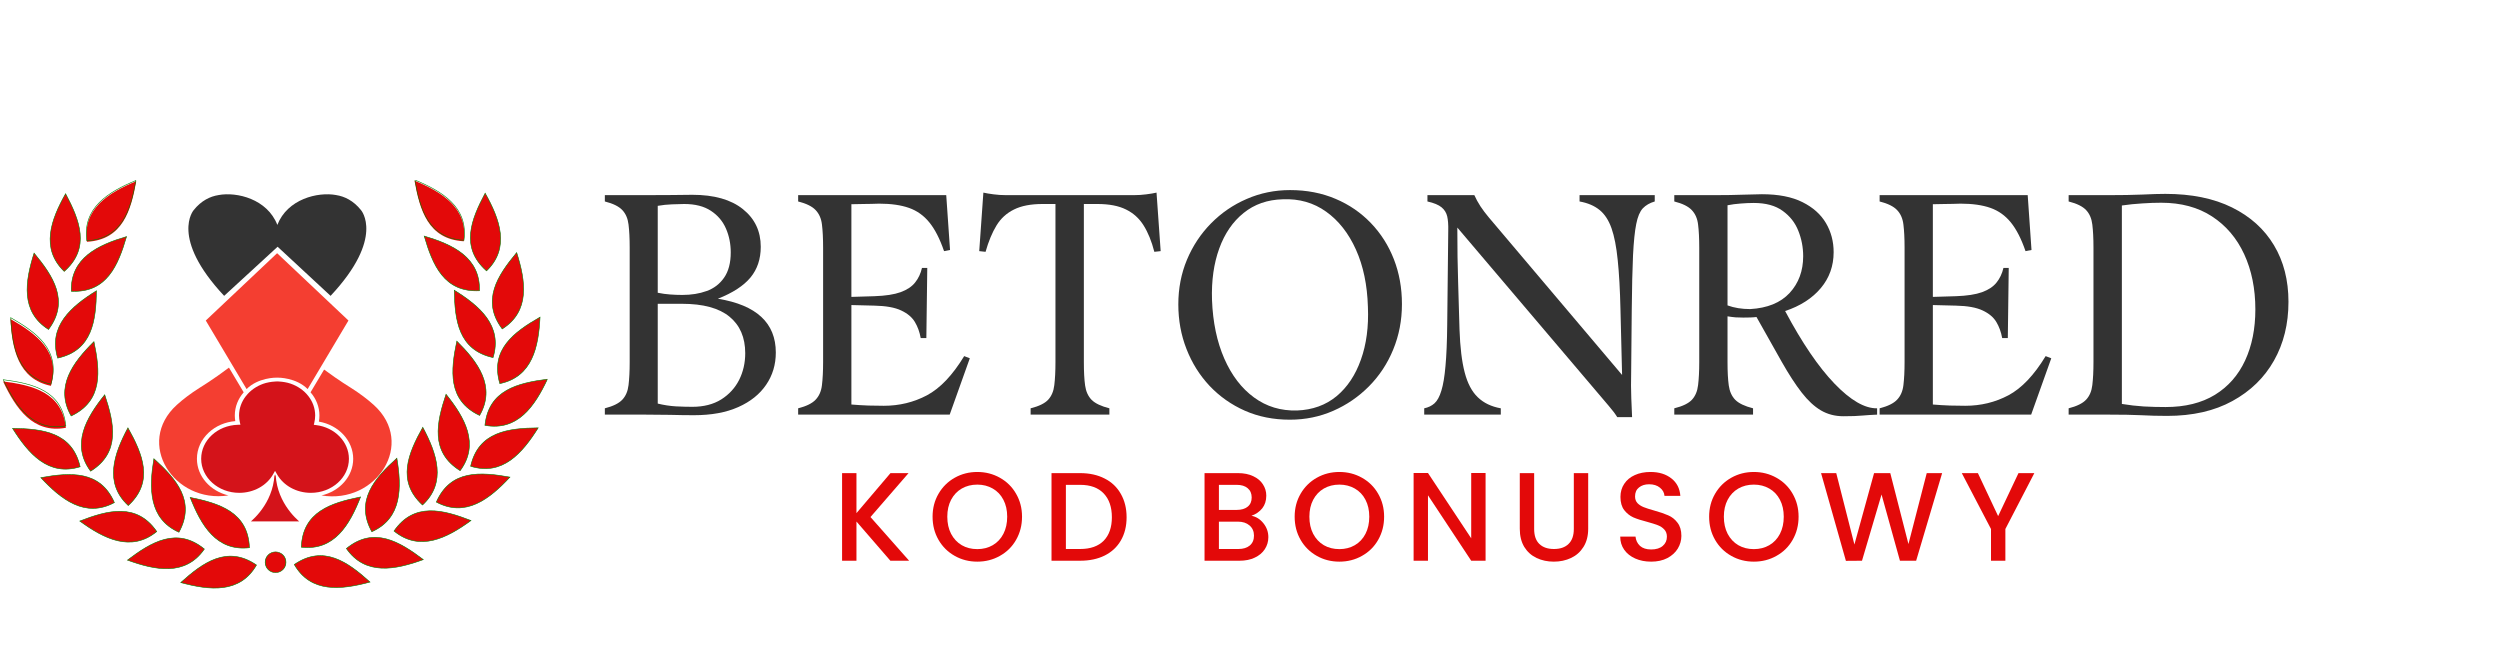<svg xmlns="http://www.w3.org/2000/svg" xmlns:xlink="http://www.w3.org/1999/xlink" width="453" viewBox="0 0 339.75 90.75" height="121" preserveAspectRatio="xMidYMid meet"><defs><g></g><clipPath id="9ae971db91"><path d="M 65 51 L 74.387 51 L 74.387 59 L 65 59 Z M 65 51 " clip-rule="nonzero"></path></clipPath><clipPath id="f36ae15ae8"><path d="M 56 24.488 L 64 24.488 L 64 33 L 56 33 Z M 56 24.488 " clip-rule="nonzero"></path></clipPath><clipPath id="40494e5ef3"><path d="M 55 24.488 L 64 24.488 L 64 34 L 55 34 Z M 55 24.488 " clip-rule="nonzero"></path></clipPath><clipPath id="c39d9b2e33"><path d="M 0.344 51 L 9 51 L 9 59 L 0.344 59 Z M 0.344 51 " clip-rule="nonzero"></path></clipPath><clipPath id="e838f40c16"><path d="M 0.344 51 L 10 51 L 10 59 L 0.344 59 Z M 0.344 51 " clip-rule="nonzero"></path></clipPath><clipPath id="624516d393"><path d="M 0.344 42 L 8 42 L 8 53 L 0.344 53 Z M 0.344 42 " clip-rule="nonzero"></path></clipPath><clipPath id="ebad3e4f55"><path d="M 11 24.488 L 19 24.488 L 19 33 L 11 33 Z M 11 24.488 " clip-rule="nonzero"></path></clipPath><clipPath id="e2a436e81f"><path d="M 11 24.488 L 19 24.488 L 19 34 L 11 34 Z M 11 24.488 " clip-rule="nonzero"></path></clipPath><clipPath id="eaf873033d"><path d="M 33 64 L 41 64 L 41 70.855 L 33 70.855 Z M 33 64 " clip-rule="nonzero"></path></clipPath></defs><path stroke-linecap="butt" transform="matrix(-0.079, 0, 0, 0.079, 67.415, 5.898)" fill-opacity="1" fill="#e30909" fill-rule="evenodd" stroke-linejoin="miter" d="M 347.092 896.459 C 296.813 861.825 255.094 892.228 216.869 926.617 C 266.213 939.998 318.459 946.098 347.092 896.459 Z M 347.092 896.459 " stroke="#007d00" stroke-width="1" stroke-opacity="1" stroke-miterlimit="4"></path><path stroke-linecap="butt" transform="matrix(-0.079, 0, 0, 0.079, 67.415, 5.898)" fill-opacity="1" fill="#e30909" fill-rule="evenodd" stroke-linejoin="miter" d="M 334.989 866.646 C 332.776 805.692 283.481 790.342 233.104 780.208 C 251.798 827.781 278.118 873.288 334.989 866.646 Z M 334.989 866.646 " stroke="#007d00" stroke-width="1" stroke-opacity="1" stroke-miterlimit="4"></path><path stroke-linecap="butt" transform="matrix(-0.079, 0, 0, 0.079, 67.415, 5.898)" fill-opacity="1" fill="#e30909" fill-rule="evenodd" stroke-linejoin="miter" d="M 257.456 868.958 C 210.326 830.241 166.147 857.004 125.167 887.997 C 173.182 905.511 224.74 915.99 257.456 868.958 Z M 257.456 868.958 " stroke="#007d00" stroke-width="1" stroke-opacity="1" stroke-miterlimit="4"></path><path stroke-linecap="butt" transform="matrix(-0.079, 0, 0, 0.079, 67.415, 5.898)" fill-opacity="1" fill="#e30909" fill-rule="evenodd" stroke-linejoin="miter" d="M 213.72 840.031 C 243.14 786.554 208.702 748.083 170.673 713.547 C 162.261 763.973 161.474 816.564 213.72 840.031 Z M 213.72 840.031 " stroke="#007d00" stroke-width="1" stroke-opacity="1" stroke-miterlimit="4"></path><path stroke-linecap="butt" transform="matrix(-0.079, 0, 0, 0.079, 67.415, 5.898)" fill-opacity="1" fill="#e30909" fill-rule="evenodd" stroke-linejoin="miter" d="M 175.544 838.85 C 140.86 788.67 91.074 802.248 43.156 820.795 C 84.481 850.854 131.169 875.108 175.544 838.85 Z M 175.544 838.85 " stroke="#007d00" stroke-width="1" stroke-opacity="1" stroke-miterlimit="4"></path><path stroke-linecap="butt" transform="matrix(-0.079, 0, 0, 0.079, 67.415, 5.898)" fill-opacity="1" fill="#e30909" fill-rule="evenodd" stroke-linejoin="miter" d="M 126.544 794.081 C 171.46 752.756 151.093 705.331 126.052 660.415 C 102.044 705.577 84.53 755.167 126.544 794.081 Z M 126.544 794.081 " stroke="#007d00" stroke-width="1" stroke-opacity="1" stroke-miterlimit="4"></path><path stroke-linecap="butt" transform="matrix(-0.079, 0, 0, 0.079, 67.415, 5.898)" fill-opacity="1" fill="#e30909" fill-rule="evenodd" stroke-linejoin="miter" d="M 102.733 789.014 C 78.184 733.127 26.725 737.014 -23.849 746.115 C 11.031 783.504 52.258 816.171 102.733 789.014 Z M 102.733 789.014 " stroke="#007d00" stroke-width="1" stroke-opacity="1" stroke-miterlimit="4"></path><path stroke-linecap="butt" transform="matrix(-0.079, 0, 0, 0.079, 67.415, 5.898)" fill-opacity="1" fill="#e30909" fill-rule="evenodd" stroke-linejoin="miter" d="M 61.802 734.997 C 113.605 702.724 102.339 652.297 86.055 603.593 C 54.127 643.442 27.709 688.949 61.802 734.997 Z M 61.802 734.997 " stroke="#007d00" stroke-width="1" stroke-opacity="1" stroke-miterlimit="4"></path><path stroke-linecap="butt" transform="matrix(-0.079, 0, 0, 0.079, 67.415, 5.898)" fill-opacity="1" fill="#e30909" fill-rule="evenodd" stroke-linejoin="miter" d="M 43.747 727.42 C 30.218 667.942 -21.045 661.989 -72.455 661.349 C -45.25 704.642 -10.96 744.541 43.747 727.42 Z M 43.747 727.42 " stroke="#007d00" stroke-width="1" stroke-opacity="1" stroke-miterlimit="4"></path><path stroke-linecap="butt" transform="matrix(-0.079, 0, 0, 0.079, 67.415, 5.898)" fill-opacity="1" fill="#e30909" fill-rule="evenodd" stroke-linejoin="miter" d="M 28.348 639.998 C 83.497 613.826 78.086 562.465 67.508 512.186 C 31.201 548.198 -0.235 590.359 28.348 639.998 Z M 28.348 639.998 " stroke="#007d00" stroke-width="1" stroke-opacity="1" stroke-miterlimit="4"></path><g clip-path="url(#9ae971db91)"><path stroke-linecap="butt" transform="matrix(-0.079, 0, 0, 0.079, 67.415, 5.898)" fill-opacity="1" fill="#e30909" fill-rule="evenodd" stroke-linejoin="miter" d="M 19.148 657.02 C 12.802 596.312 -37.378 584.308 -88.346 577.617 C -66.503 623.813 -37.182 667.45 19.148 657.02 Z M 19.148 657.02 " stroke="#007d00" stroke-width="1" stroke-opacity="1" stroke-miterlimit="4"></path></g><path stroke-linecap="butt" transform="matrix(-0.079, 0, 0, 0.079, 67.415, 5.898)" fill-opacity="1" fill="#e30909" fill-rule="evenodd" stroke-linejoin="miter" d="M 5.177 540.474 C 64.753 527.338 71.001 476.076 71.887 424.665 C 28.446 451.625 -11.599 485.718 5.177 540.474 Z M 5.177 540.474 " stroke="#007d00" stroke-width="1" stroke-opacity="1" stroke-miterlimit="4"></path><path stroke-linecap="butt" transform="matrix(-0.079, 0, 0, 0.079, 67.415, 5.898)" fill-opacity="1" fill="#e30909" fill-rule="evenodd" stroke-linejoin="miter" d="M -6.483 585.243 C 10.736 526.699 -31.13 496.492 -75.653 470.91 C -73.046 521.976 -62.567 573.485 -6.483 585.243 Z M -6.483 585.243 " stroke="#007d00" stroke-width="1" stroke-opacity="1" stroke-miterlimit="4"></path><path stroke-linecap="butt" transform="matrix(-0.079, 0, 0, 0.079, 67.415, 5.898)" fill-opacity="1" fill="#e30909" fill-rule="evenodd" stroke-linejoin="miter" d="M 28.594 425.502 C 89.548 428.552 109.129 380.782 123.592 331.438 C 74.544 345.951 26.921 368.237 28.594 425.502 Z M 28.594 425.502 " stroke="#007d00" stroke-width="1" stroke-opacity="1" stroke-miterlimit="4"></path><path stroke-linecap="butt" transform="matrix(-0.079, 0, 0, 0.079, 67.415, 5.898)" fill-opacity="1" fill="#e30909" fill-rule="evenodd" stroke-linejoin="miter" d="M -10.616 491.179 C 25.987 442.376 -2.646 399.428 -35.46 359.874 C -50.858 408.627 -59.025 460.579 -10.616 491.179 Z M -10.616 491.179 " stroke="#007d00" stroke-width="1" stroke-opacity="1" stroke-miterlimit="4"></path><g clip-path="url(#f36ae15ae8)"><path fill="#e30909" d="M 63.027 32.789 C 58.188 32.512 57.055 28.57 56.332 24.555 C 60.078 26.117 63.648 28.281 63.027 32.789 Z M 63.027 32.789 " fill-opacity="1" fill-rule="evenodd"></path></g><g clip-path="url(#40494e5ef3)"><path stroke-linecap="butt" transform="matrix(-0.079, 0, 0, 0.079, 67.415, 5.898)" fill="none" stroke-linejoin="miter" d="M 55.259 338.67 C 116.213 335.177 130.48 285.538 139.581 234.964 C 92.402 254.643 47.436 281.897 55.259 338.67 Z M 55.259 338.67 " stroke="#007d00" stroke-width="1" stroke-opacity="1" stroke-miterlimit="4"></path></g><path stroke-linecap="butt" transform="matrix(-0.079, 0, 0, 0.079, 67.415, 5.898)" fill-opacity="1" fill="#e30909" fill-rule="evenodd" stroke-linejoin="miter" d="M 16.393 391.31 C 62.146 350.969 42.812 303.101 18.755 257.693 C -6.237 302.314 -24.784 351.51 16.393 391.31 Z M 16.393 391.31 " stroke="#007d00" stroke-width="1" stroke-opacity="1" stroke-miterlimit="4"></path><path stroke-linecap="butt" transform="matrix(0.079, 0, 0, 0.079, 7.432, 5.968)" fill-opacity="1" fill="#e30909" fill-rule="evenodd" stroke-linejoin="miter" d="M 347.099 896.463 C 296.82 861.828 255.101 892.232 216.876 926.62 C 266.22 940.002 318.466 946.102 347.099 896.463 Z M 347.099 896.463 " stroke="#007d00" stroke-width="1" stroke-opacity="1" stroke-miterlimit="4"></path><path stroke-linecap="butt" transform="matrix(0.079, 0, 0, 0.079, 7.432, 5.968)" fill-opacity="1" fill="#e30909" fill-rule="evenodd" stroke-linejoin="miter" d="M 334.996 866.65 C 332.783 805.695 283.488 790.346 233.111 780.162 C 251.805 827.785 278.125 873.291 334.996 866.65 Z M 334.996 866.65 " stroke="#007d00" stroke-width="1" stroke-opacity="1" stroke-miterlimit="4"></path><path stroke-linecap="butt" transform="matrix(0.079, 0, 0, 0.079, 7.432, 5.968)" fill-opacity="1" fill="#e30909" fill-rule="evenodd" stroke-linejoin="miter" d="M 257.463 868.962 C 210.283 830.244 166.154 857.007 125.174 888.001 C 173.189 905.515 224.747 915.994 257.463 868.962 Z M 257.463 868.962 " stroke="#007d00" stroke-width="1" stroke-opacity="1" stroke-miterlimit="4"></path><path stroke-linecap="butt" transform="matrix(0.079, 0, 0, 0.079, 7.432, 5.968)" fill-opacity="1" fill="#e30909" fill-rule="evenodd" stroke-linejoin="miter" d="M 213.727 840.034 C 243.097 786.558 208.709 748.086 170.631 713.55 C 162.268 763.977 161.481 816.568 213.727 840.034 Z M 213.727 840.034 " stroke="#007d00" stroke-width="1" stroke-opacity="1" stroke-miterlimit="4"></path><path stroke-linecap="butt" transform="matrix(0.079, 0, 0, 0.079, 7.432, 5.968)" fill-opacity="1" fill="#e30909" fill-rule="evenodd" stroke-linejoin="miter" d="M 175.551 838.854 C 140.867 788.673 91.08 802.252 43.163 820.799 C 84.488 850.858 131.176 875.062 175.551 838.854 Z M 175.551 838.854 " stroke="#007d00" stroke-width="1" stroke-opacity="1" stroke-miterlimit="4"></path><path stroke-linecap="butt" transform="matrix(0.079, 0, 0, 0.079, 7.432, 5.968)" fill-opacity="1" fill="#e30909" fill-rule="evenodd" stroke-linejoin="miter" d="M 126.551 794.085 C 171.467 752.76 151.051 705.335 126.01 660.418 C 102.002 705.581 84.537 755.171 126.551 794.085 Z M 126.551 794.085 " stroke="#007d00" stroke-width="1" stroke-opacity="1" stroke-miterlimit="4"></path><path stroke-linecap="butt" transform="matrix(0.079, 0, 0, 0.079, 7.432, 5.968)" fill-opacity="1" fill="#e30909" fill-rule="evenodd" stroke-linejoin="miter" d="M 102.691 789.018 C 78.191 733.131 26.731 737.017 -23.842 746.118 C 11.038 783.459 52.264 816.174 102.691 789.018 Z M 102.691 789.018 " stroke="#007d00" stroke-width="1" stroke-opacity="1" stroke-miterlimit="4"></path><path stroke-linecap="butt" transform="matrix(0.079, 0, 0, 0.079, 7.432, 5.968)" fill-opacity="1" fill="#e30909" fill-rule="evenodd" stroke-linejoin="miter" d="M 61.809 735 C 113.612 702.727 102.346 652.301 86.062 603.547 C 54.134 643.446 27.715 688.952 61.809 735 Z M 61.809 735 " stroke="#007d00" stroke-width="1" stroke-opacity="1" stroke-miterlimit="4"></path><path stroke-linecap="butt" transform="matrix(0.079, 0, 0, 0.079, 7.432, 5.968)" fill-opacity="1" fill="#e30909" fill-rule="evenodd" stroke-linejoin="miter" d="M 43.753 727.424 C 30.224 667.945 -21.038 661.993 -72.449 661.353 C -45.243 704.646 -10.953 744.544 43.753 727.424 Z M 43.753 727.424 " stroke="#007d00" stroke-width="1" stroke-opacity="1" stroke-miterlimit="4"></path><path stroke-linecap="butt" transform="matrix(0.079, 0, 0, 0.079, 7.432, 5.968)" fill-opacity="1" fill="#e30909" fill-rule="evenodd" stroke-linejoin="miter" d="M 28.355 640.002 C 83.504 613.829 78.093 562.468 67.515 512.189 C 31.208 548.152 -0.228 590.313 28.355 640.002 Z M 28.355 640.002 " stroke="#007d00" stroke-width="1" stroke-opacity="1" stroke-miterlimit="4"></path><g clip-path="url(#c39d9b2e33)"><path fill="#e30909" d="M 8.953 58.137 C 8.449 53.316 4.465 52.363 0.418 51.832 C 2.152 55.5 4.48 58.965 8.953 58.137 Z M 8.953 58.137 " fill-opacity="1" fill-rule="evenodd"></path></g><g clip-path="url(#e838f40c16)"><path stroke-linecap="butt" transform="matrix(0.079, 0, 0, 0.079, 7.432, 5.968)" fill="none" stroke-linejoin="miter" d="M 19.155 657.024 C 12.809 596.315 -37.371 584.311 -88.339 577.621 C -66.496 623.816 -37.175 667.453 19.155 657.024 Z M 19.155 657.024 " stroke="#007d00" stroke-width="1" stroke-opacity="1" stroke-miterlimit="4"></path></g><path stroke-linecap="butt" transform="matrix(0.079, 0, 0, 0.079, 7.432, 5.968)" fill-opacity="1" fill="#e30909" fill-rule="evenodd" stroke-linejoin="miter" d="M 5.183 540.477 C 64.76 527.342 70.959 476.079 71.894 424.669 C 28.453 451.629 -11.593 485.722 5.183 540.477 Z M 5.183 540.477 " stroke="#007d00" stroke-width="1" stroke-opacity="1" stroke-miterlimit="4"></path><path fill="#e30909" d="M 6.918 52.438 C 8.285 47.789 4.961 45.391 1.426 43.359 C 1.633 47.41 2.465 51.504 6.918 52.438 Z M 6.918 52.438 " fill-opacity="1" fill-rule="evenodd"></path><g clip-path="url(#624516d393)"><path stroke-linecap="butt" transform="matrix(0.079, 0, 0, 0.079, 7.432, 5.968)" fill="none" stroke-linejoin="miter" d="M -6.476 585.246 C 10.743 526.702 -31.124 496.496 -75.646 470.914 C -73.039 521.93 -62.56 573.488 -6.476 585.246 Z M -6.476 585.246 " stroke="#007d00" stroke-width="1" stroke-opacity="1" stroke-miterlimit="4"></path></g><path stroke-linecap="butt" transform="matrix(0.079, 0, 0, 0.079, 7.432, 5.968)" fill-opacity="1" fill="#e30909" fill-rule="evenodd" stroke-linejoin="miter" d="M 28.601 425.505 C 89.555 428.555 109.136 380.786 123.599 331.442 C 74.55 345.955 26.928 368.241 28.601 425.505 Z M 28.601 425.505 " stroke="#007d00" stroke-width="1" stroke-opacity="1" stroke-miterlimit="4"></path><path stroke-linecap="butt" transform="matrix(0.079, 0, 0, 0.079, 7.432, 5.968)" fill-opacity="1" fill="#e30909" fill-rule="evenodd" stroke-linejoin="miter" d="M -10.609 491.183 C 25.994 442.38 -2.688 399.431 -35.453 359.877 C -50.851 408.631 -59.067 460.582 -10.609 491.183 Z M -10.609 491.183 " stroke="#007d00" stroke-width="1" stroke-opacity="1" stroke-miterlimit="4"></path><g clip-path="url(#ebad3e4f55)"><path fill="#e30909" d="M 11.82 32.859 C 16.66 32.578 17.793 28.641 18.516 24.625 C 14.77 26.188 11.199 28.352 11.82 32.859 Z M 11.82 32.859 " fill-opacity="1" fill-rule="evenodd"></path></g><g clip-path="url(#e2a436e81f)"><path stroke-linecap="butt" transform="matrix(0.079, 0, 0, 0.079, 7.432, 5.968)" fill="none" stroke-linejoin="miter" d="M 55.265 338.674 C 116.22 335.131 130.487 285.541 139.588 234.968 C 92.409 254.646 47.443 281.901 55.265 338.674 Z M 55.265 338.674 " stroke="#007d00" stroke-width="1" stroke-opacity="1" stroke-miterlimit="4"></path></g><path stroke-linecap="butt" transform="matrix(0.079, 0, 0, 0.079, 7.432, 5.968)" fill-opacity="1" fill="#e30909" fill-rule="evenodd" stroke-linejoin="miter" d="M 16.4 391.314 C 62.153 350.973 42.819 303.105 18.762 257.696 C -6.23 302.317 -24.826 351.514 16.4 391.314 Z M 16.4 391.314 " stroke="#007d00" stroke-width="1" stroke-opacity="1" stroke-miterlimit="4"></path><path stroke-linecap="round" transform="matrix(0.107, 0, 0, 0.082, -0.274, 2.128)" fill-opacity="1" fill="#e30909" fill-rule="nonzero" stroke-linejoin="miter" d="M 365.668 905.902 C 365.668 908.148 365.339 910.347 364.682 912.45 C 364.024 914.552 363.074 916.416 361.831 918.041 C 360.589 919.666 359.2 920.861 357.555 921.769 C 355.947 922.629 354.303 923.059 352.549 923.059 C 350.795 923.059 349.114 922.629 347.506 921.769 C 345.898 920.861 344.509 919.666 343.266 918.041 C 342.024 916.416 341.074 914.552 340.416 912.45 C 339.758 910.347 339.429 908.148 339.429 905.902 C 339.429 903.608 339.758 901.41 340.416 899.307 C 341.074 897.204 342.024 895.34 343.266 893.763 C 344.509 892.138 345.898 890.896 347.506 890.035 C 349.114 889.175 350.795 888.697 352.549 888.697 C 354.303 888.697 355.947 889.175 357.555 890.035 C 359.2 890.896 360.589 892.138 361.831 893.763 C 363.074 895.34 364.024 897.204 364.682 899.307 C 365.339 901.41 365.668 903.608 365.668 905.902 Z M 365.668 905.902 " stroke="#007d00" stroke-width="0.849" stroke-opacity="1" stroke-miterlimit="4"></path><path fill="#f43e31" d="M 50.816 55.051 C 49.969 54.281 48.945 53.504 47.711 52.719 C 47.711 52.719 46.066 51.723 44.047 50.223 L 42.203 53.316 C 42.961 54.188 43.41 55.281 43.41 56.465 C 43.41 56.742 43.387 57.023 43.336 57.297 C 46.016 57.758 48 59.883 48 62.352 C 48 64.742 46.168 66.758 43.691 67.332 C 51.164 68.566 56.547 60.254 50.816 55.051 " fill-opacity="1" fill-rule="nonzero"></path><path fill="#f43e31" d="M 26.762 62.352 C 26.762 61.008 27.336 59.738 28.379 58.773 C 29.34 57.883 30.609 57.344 31.973 57.23 C 31.934 56.977 31.91 56.719 31.91 56.465 C 31.91 55.281 32.359 54.188 33.117 53.316 L 31.117 49.961 C 28.957 51.59 27.133 52.699 27.133 52.699 C 25.898 53.48 24.875 54.258 24.027 55.027 C 18.324 60.211 23.629 68.469 31.047 67.328 C 28.586 66.746 26.762 64.738 26.762 62.352 " fill-opacity="1" fill-rule="nonzero"></path><path fill="#d4131a" d="M 42.25 66.977 C 45.102 66.977 47.418 64.902 47.418 62.352 C 47.418 60.051 45.5 58.078 42.957 57.77 L 42.645 57.73 L 42.711 57.457 C 42.789 57.133 42.832 56.797 42.832 56.465 C 42.832 55.484 42.488 54.574 41.902 53.824 L 41.898 53.828 L 41.656 53.531 C 41 52.82 40.117 52.285 39.102 52.02 C 38.547 51.887 38.074 51.852 37.836 51.84 C 37.777 51.84 37.723 51.836 37.664 51.836 L 37.656 51.836 C 37.617 51.836 37.574 51.84 37.535 51.84 C 37.301 51.848 36.758 51.883 36.121 52.047 C 35.148 52.32 34.301 52.844 33.668 53.531 L 33.422 53.828 L 33.418 53.824 C 32.832 54.574 32.488 55.484 32.488 56.465 C 32.488 56.785 32.527 57.105 32.602 57.418 L 32.672 57.719 L 32.328 57.727 C 29.531 57.816 27.34 59.848 27.34 62.352 C 27.34 64.902 29.66 66.977 32.512 66.977 C 34.469 66.977 36.234 66.008 37.121 64.445 L 37.379 63.992 L 37.641 64.445 C 38.527 66.008 40.293 66.977 42.25 66.977 " fill-opacity="1" fill-rule="nonzero"></path><g clip-path="url(#eaf873033d)"><path fill="#d4131a" d="M 37.477 64.723 L 37.379 64.465 L 37.285 64.723 C 37.273 64.922 37.25 65.113 37.223 65.301 C 36.684 69.023 33.777 71.121 33.777 71.121 L 40.98 71.121 C 40.98 71.121 38.078 69.023 37.539 65.301 C 37.512 65.113 37.488 64.922 37.477 64.723 " fill-opacity="1" fill-rule="nonzero"></path></g><path fill="#f43e31" d="M 33.512 52.875 C 35.078 51.305 37.473 51.316 37.66 51.32 C 37.848 51.316 40.242 51.305 41.809 52.875 L 47.355 43.559 L 37.66 34.41 L 27.965 43.559 L 33.512 52.875 " fill-opacity="1" fill-rule="nonzero"></path><path fill="#333333" d="M 49.059 28.551 C 48.016 27.25 46.812 26.691 45.695 26.512 C 45.691 26.508 45.684 26.508 45.68 26.508 C 43.191 26.047 39.059 27.047 37.691 30.566 C 36.324 27.047 32.191 26.047 29.707 26.508 C 29.699 26.508 29.695 26.508 29.691 26.512 C 28.57 26.691 27.367 27.25 26.324 28.551 C 26.324 28.551 23.043 32.285 30.461 40.207 L 37.727 33.531 L 44.926 40.207 C 52.344 32.285 49.059 28.551 49.059 28.551 " fill-opacity="1" fill-rule="nonzero"></path><g fill="#e30909" fill-opacity="1"><g transform="translate(113.158, 76.203)"><g><path d="M 7.844 0 L 3.234 -5.328 L 3.234 0 L 1.281 0 L 1.281 -11.906 L 3.234 -11.906 L 3.234 -6.469 L 7.859 -11.906 L 10.312 -11.906 L 5.141 -5.938 L 10.391 0 Z M 7.844 0 "></path></g></g></g><g fill="#e30909" fill-opacity="1"><g transform="translate(126.097, 76.203)"><g><path d="M 6.719 0.125 C 5.602 0.125 4.582 -0.133 3.656 -0.656 C 2.727 -1.176 1.992 -1.898 1.453 -2.828 C 0.91 -3.766 0.641 -4.816 0.641 -5.984 C 0.641 -7.141 0.91 -8.18 1.453 -9.109 C 1.992 -10.035 2.727 -10.758 3.656 -11.281 C 4.582 -11.801 5.602 -12.062 6.719 -12.062 C 7.832 -12.062 8.852 -11.801 9.781 -11.281 C 10.719 -10.758 11.453 -10.035 11.984 -9.109 C 12.523 -8.18 12.797 -7.141 12.797 -5.984 C 12.797 -4.816 12.523 -3.766 11.984 -2.828 C 11.453 -1.898 10.719 -1.176 9.781 -0.656 C 8.852 -0.133 7.832 0.125 6.719 0.125 Z M 6.719 -1.578 C 7.5 -1.578 8.195 -1.754 8.812 -2.109 C 9.438 -2.473 9.922 -2.988 10.266 -3.656 C 10.609 -4.32 10.781 -5.098 10.781 -5.984 C 10.781 -6.859 10.609 -7.625 10.266 -8.281 C 9.922 -8.945 9.438 -9.457 8.812 -9.812 C 8.195 -10.164 7.5 -10.344 6.719 -10.344 C 5.926 -10.344 5.223 -10.164 4.609 -9.812 C 3.992 -9.457 3.508 -8.945 3.156 -8.281 C 2.812 -7.625 2.641 -6.859 2.641 -5.984 C 2.641 -5.098 2.812 -4.32 3.156 -3.656 C 3.508 -2.988 3.992 -2.473 4.609 -2.109 C 5.223 -1.754 5.926 -1.578 6.719 -1.578 Z M 6.719 -1.578 "></path></g></g></g><g fill="#e30909" fill-opacity="1"><g transform="translate(141.62, 76.203)"><g><path d="M 5.172 -11.906 C 6.441 -11.906 7.551 -11.66 8.5 -11.172 C 9.457 -10.691 10.191 -9.992 10.703 -9.078 C 11.223 -8.172 11.484 -7.113 11.484 -5.906 C 11.484 -4.695 11.223 -3.645 10.703 -2.75 C 10.191 -1.863 9.457 -1.18 8.5 -0.703 C 7.551 -0.234 6.441 0 5.172 0 L 1.281 0 L 1.281 -11.906 Z M 5.172 -1.594 C 6.566 -1.594 7.633 -1.969 8.375 -2.719 C 9.113 -3.477 9.484 -4.539 9.484 -5.906 C 9.484 -7.289 9.113 -8.367 8.375 -9.141 C 7.633 -9.922 6.566 -10.312 5.172 -10.312 L 3.234 -10.312 L 3.234 -1.594 Z M 5.172 -1.594 "></path></g></g></g><g fill="#e30909" fill-opacity="1"><g transform="translate(155.86, 76.203)"><g></g></g></g><g fill="#e30909" fill-opacity="1"><g transform="translate(162.416, 76.203)"><g><path d="M 7.656 -6.109 C 8.289 -5.992 8.832 -5.656 9.281 -5.094 C 9.727 -4.539 9.953 -3.91 9.953 -3.203 C 9.953 -2.598 9.789 -2.051 9.469 -1.562 C 9.156 -1.082 8.703 -0.703 8.109 -0.422 C 7.523 -0.141 6.836 0 6.047 0 L 1.281 0 L 1.281 -11.906 L 5.828 -11.906 C 6.629 -11.906 7.32 -11.766 7.906 -11.484 C 8.488 -11.211 8.926 -10.844 9.219 -10.375 C 9.52 -9.914 9.672 -9.406 9.672 -8.844 C 9.672 -8.156 9.488 -7.582 9.125 -7.125 C 8.758 -6.664 8.27 -6.328 7.656 -6.109 Z M 3.234 -6.906 L 5.656 -6.906 C 6.289 -6.906 6.785 -7.051 7.141 -7.344 C 7.504 -7.633 7.688 -8.051 7.688 -8.594 C 7.688 -9.133 7.504 -9.555 7.141 -9.859 C 6.785 -10.16 6.289 -10.312 5.656 -10.312 L 3.234 -10.312 Z M 5.875 -1.594 C 6.531 -1.594 7.047 -1.75 7.422 -2.062 C 7.805 -2.383 8 -2.832 8 -3.406 C 8 -3.988 7.797 -4.453 7.391 -4.797 C 6.992 -5.141 6.469 -5.312 5.812 -5.312 L 3.234 -5.312 L 3.234 -1.594 Z M 5.875 -1.594 "></path></g></g></g><g fill="#e30909" fill-opacity="1"><g transform="translate(175.304, 76.203)"><g><path d="M 6.719 0.125 C 5.602 0.125 4.582 -0.133 3.656 -0.656 C 2.727 -1.176 1.992 -1.898 1.453 -2.828 C 0.91 -3.766 0.641 -4.816 0.641 -5.984 C 0.641 -7.141 0.91 -8.18 1.453 -9.109 C 1.992 -10.035 2.727 -10.758 3.656 -11.281 C 4.582 -11.801 5.602 -12.062 6.719 -12.062 C 7.832 -12.062 8.852 -11.801 9.781 -11.281 C 10.719 -10.758 11.453 -10.035 11.984 -9.109 C 12.523 -8.18 12.797 -7.141 12.797 -5.984 C 12.797 -4.816 12.523 -3.766 11.984 -2.828 C 11.453 -1.898 10.719 -1.176 9.781 -0.656 C 8.852 -0.133 7.832 0.125 6.719 0.125 Z M 6.719 -1.578 C 7.5 -1.578 8.195 -1.754 8.812 -2.109 C 9.438 -2.473 9.922 -2.988 10.266 -3.656 C 10.609 -4.32 10.781 -5.098 10.781 -5.984 C 10.781 -6.859 10.609 -7.625 10.266 -8.281 C 9.922 -8.945 9.438 -9.457 8.812 -9.812 C 8.195 -10.164 7.5 -10.344 6.719 -10.344 C 5.926 -10.344 5.223 -10.164 4.609 -9.812 C 3.992 -9.457 3.508 -8.945 3.156 -8.281 C 2.812 -7.625 2.641 -6.859 2.641 -5.984 C 2.641 -5.098 2.812 -4.32 3.156 -3.656 C 3.508 -2.988 3.992 -2.473 4.609 -2.109 C 5.223 -1.754 5.926 -1.578 6.719 -1.578 Z M 6.719 -1.578 "></path></g></g></g><g fill="#e30909" fill-opacity="1"><g transform="translate(190.828, 76.203)"><g><path d="M 11.062 0 L 9.109 0 L 3.234 -8.891 L 3.234 0 L 1.281 0 L 1.281 -11.922 L 3.234 -11.922 L 9.109 -3.047 L 9.109 -11.922 L 11.062 -11.922 Z M 11.062 0 "></path></g></g></g><g fill="#e30909" fill-opacity="1"><g transform="translate(205.273, 76.203)"><g><path d="M 3.219 -11.906 L 3.219 -4.312 C 3.219 -3.414 3.453 -2.738 3.922 -2.281 C 4.398 -1.82 5.062 -1.594 5.906 -1.594 C 6.758 -1.594 7.422 -1.82 7.891 -2.281 C 8.367 -2.738 8.609 -3.414 8.609 -4.312 L 8.609 -11.906 L 10.562 -11.906 L 10.562 -4.344 C 10.562 -3.375 10.348 -2.551 9.922 -1.875 C 9.504 -1.207 8.941 -0.707 8.234 -0.375 C 7.523 -0.039 6.742 0.125 5.891 0.125 C 5.035 0.125 4.254 -0.039 3.547 -0.375 C 2.848 -0.707 2.289 -1.207 1.875 -1.875 C 1.469 -2.551 1.266 -3.375 1.266 -4.344 L 1.266 -11.906 Z M 3.219 -11.906 "></path></g></g></g><g fill="#e30909" fill-opacity="1"><g transform="translate(219.188, 76.203)"><g><path d="M 5.203 0.125 C 4.398 0.125 3.68 -0.016 3.047 -0.297 C 2.41 -0.578 1.91 -0.973 1.547 -1.484 C 1.18 -2.004 1 -2.602 1 -3.281 L 3.078 -3.281 C 3.129 -2.77 3.332 -2.348 3.688 -2.016 C 4.051 -1.691 4.555 -1.531 5.203 -1.531 C 5.879 -1.531 6.406 -1.691 6.781 -2.016 C 7.156 -2.336 7.344 -2.754 7.344 -3.266 C 7.344 -3.672 7.223 -4 6.984 -4.25 C 6.754 -4.5 6.461 -4.691 6.109 -4.828 C 5.766 -4.961 5.285 -5.113 4.672 -5.281 C 3.898 -5.477 3.27 -5.68 2.781 -5.891 C 2.301 -6.109 1.891 -6.438 1.547 -6.875 C 1.203 -7.32 1.031 -7.922 1.031 -8.672 C 1.031 -9.348 1.203 -9.941 1.547 -10.453 C 1.891 -10.973 2.367 -11.367 2.984 -11.641 C 3.598 -11.922 4.312 -12.062 5.125 -12.062 C 6.27 -12.062 7.211 -11.77 7.953 -11.188 C 8.691 -10.613 9.098 -9.82 9.172 -8.812 L 7.016 -8.812 C 6.984 -9.25 6.781 -9.617 6.406 -9.922 C 6.031 -10.234 5.535 -10.391 4.922 -10.391 C 4.359 -10.391 3.898 -10.242 3.547 -9.953 C 3.191 -9.672 3.016 -9.266 3.016 -8.734 C 3.016 -8.367 3.125 -8.066 3.344 -7.828 C 3.57 -7.598 3.852 -7.414 4.188 -7.281 C 4.531 -7.145 5 -6.992 5.594 -6.828 C 6.383 -6.609 7.023 -6.391 7.516 -6.172 C 8.016 -5.961 8.438 -5.629 8.781 -5.172 C 9.133 -4.723 9.312 -4.125 9.312 -3.375 C 9.312 -2.77 9.148 -2.195 8.828 -1.656 C 8.504 -1.125 8.031 -0.691 7.406 -0.359 C 6.781 -0.035 6.047 0.125 5.203 0.125 Z M 5.203 0.125 "></path></g></g></g><g fill="#e30909" fill-opacity="1"><g transform="translate(231.631, 76.203)"><g><path d="M 6.719 0.125 C 5.602 0.125 4.582 -0.133 3.656 -0.656 C 2.727 -1.176 1.992 -1.898 1.453 -2.828 C 0.91 -3.766 0.641 -4.816 0.641 -5.984 C 0.641 -7.141 0.91 -8.18 1.453 -9.109 C 1.992 -10.035 2.727 -10.758 3.656 -11.281 C 4.582 -11.801 5.602 -12.062 6.719 -12.062 C 7.832 -12.062 8.852 -11.801 9.781 -11.281 C 10.719 -10.758 11.453 -10.035 11.984 -9.109 C 12.523 -8.18 12.797 -7.141 12.797 -5.984 C 12.797 -4.816 12.523 -3.766 11.984 -2.828 C 11.453 -1.898 10.719 -1.176 9.781 -0.656 C 8.852 -0.133 7.832 0.125 6.719 0.125 Z M 6.719 -1.578 C 7.5 -1.578 8.195 -1.754 8.812 -2.109 C 9.438 -2.473 9.922 -2.988 10.266 -3.656 C 10.609 -4.32 10.781 -5.098 10.781 -5.984 C 10.781 -6.859 10.609 -7.625 10.266 -8.281 C 9.922 -8.945 9.438 -9.457 8.812 -9.812 C 8.195 -10.164 7.5 -10.344 6.719 -10.344 C 5.926 -10.344 5.223 -10.164 4.609 -9.812 C 3.992 -9.457 3.508 -8.945 3.156 -8.281 C 2.812 -7.625 2.641 -6.859 2.641 -5.984 C 2.641 -5.098 2.812 -4.32 3.156 -3.656 C 3.508 -2.988 3.992 -2.473 4.609 -2.109 C 5.223 -1.754 5.926 -1.578 6.719 -1.578 Z M 6.719 -1.578 "></path></g></g></g><g fill="#e30909" fill-opacity="1"><g transform="translate(247.155, 76.203)"><g><path d="M 16.781 -11.906 L 13.25 0 L 11.047 0 L 8.547 -9 L 5.891 0 L 3.703 0.016 L 0.328 -11.906 L 2.391 -11.906 L 4.859 -2.203 L 7.531 -11.906 L 9.734 -11.906 L 12.203 -2.266 L 14.688 -11.906 Z M 16.781 -11.906 "></path></g></g></g><g fill="#e30909" fill-opacity="1"><g transform="translate(266.358, 76.203)"><g><path d="M 10.109 -11.906 L 6.172 -4.312 L 6.172 0 L 4.219 0 L 4.219 -4.312 L 0.25 -11.906 L 2.438 -11.906 L 5.188 -6.062 L 7.953 -11.906 Z M 10.109 -11.906 "></path></g></g></g><g fill="#333333" fill-opacity="1"><g transform="translate(80.699, 56.348)"><g><path d="M 16.859 -15.75 C 22.109 -14.895 24.734 -12.457 24.734 -8.438 C 24.734 -6.801 24.297 -5.344 23.422 -4.062 C 22.555 -2.781 21.297 -1.77 19.641 -1.031 C 17.984 -0.289 15.973 0.078 13.609 0.078 C 12.578 0.078 11.5 0.062 10.375 0.031 C 9.25 0.008 8.145 0 7.062 0 L 1.5 0 L 1.5 -0.859 C 2.613 -1.141 3.406 -1.531 3.875 -2.031 C 4.344 -2.531 4.625 -3.191 4.719 -4.016 C 4.82 -4.848 4.875 -5.891 4.875 -7.141 L 4.875 -22.688 C 4.875 -23.969 4.82 -25.016 4.719 -25.828 C 4.625 -26.641 4.344 -27.297 3.875 -27.797 C 3.406 -28.297 2.613 -28.688 1.5 -28.969 L 1.5 -29.828 L 7.062 -29.828 C 8.375 -29.828 9.555 -29.832 10.609 -29.844 C 11.672 -29.863 12.598 -29.875 13.391 -29.875 C 16.359 -29.875 18.648 -29.223 20.266 -27.922 C 21.879 -26.629 22.688 -24.926 22.688 -22.812 C 22.688 -21.156 22.223 -19.766 21.297 -18.641 C 20.367 -17.516 18.891 -16.551 16.859 -15.75 Z M 12.281 -28.625 C 11.82 -28.625 11.27 -28.609 10.625 -28.578 C 9.988 -28.555 9.344 -28.488 8.688 -28.375 L 8.688 -16.562 C 9.258 -16.445 9.82 -16.367 10.375 -16.328 C 10.938 -16.285 11.488 -16.266 12.031 -16.266 C 13.25 -16.266 14.348 -16.441 15.328 -16.797 C 16.316 -17.148 17.109 -17.754 17.703 -18.609 C 18.305 -19.473 18.609 -20.617 18.609 -22.047 C 18.609 -23.211 18.391 -24.297 17.953 -25.297 C 17.516 -26.297 16.832 -27.098 15.906 -27.703 C 14.977 -28.316 13.77 -28.625 12.281 -28.625 Z M 13.391 -1.062 C 14.93 -1.062 16.238 -1.395 17.312 -2.062 C 18.383 -2.738 19.195 -3.625 19.75 -4.719 C 20.301 -5.82 20.578 -7.031 20.578 -8.344 C 20.578 -10.488 19.863 -12.145 18.438 -13.312 C 17.02 -14.477 14.867 -15.062 11.984 -15.062 L 8.688 -15.062 L 8.688 -1.5 C 9.508 -1.301 10.32 -1.176 11.125 -1.125 C 11.926 -1.082 12.68 -1.062 13.391 -1.062 Z M 13.391 -1.062 "></path></g></g></g><g fill="#333333" fill-opacity="1"><g transform="translate(107.063, 56.348)"><g><path d="M 23.969 -7.953 L 24.734 -7.656 L 22 0 L 1.406 0 L 1.406 -0.859 C 2.52 -1.141 3.312 -1.531 3.781 -2.031 C 4.258 -2.531 4.547 -3.191 4.641 -4.016 C 4.742 -4.848 4.797 -5.891 4.797 -7.141 L 4.797 -22.688 C 4.797 -23.969 4.742 -25.016 4.641 -25.828 C 4.547 -26.641 4.258 -27.297 3.781 -27.797 C 3.312 -28.297 2.52 -28.688 1.406 -28.969 L 1.406 -29.828 L 21.531 -29.828 L 22.047 -22.375 L 21.234 -22.219 C 20.66 -23.895 19.992 -25.195 19.234 -26.125 C 18.484 -27.051 17.562 -27.707 16.469 -28.094 C 15.383 -28.477 14.031 -28.672 12.406 -28.672 C 12.008 -28.672 11.656 -28.66 11.344 -28.641 C 11.031 -28.629 10.672 -28.625 10.266 -28.625 C 9.867 -28.625 9.328 -28.613 8.641 -28.594 L 8.641 -16 L 11.766 -16.094 C 13.273 -16.145 14.461 -16.328 15.328 -16.641 C 16.203 -16.961 16.859 -17.398 17.297 -17.953 C 17.742 -18.504 18.055 -19.164 18.234 -19.938 L 18.953 -19.938 L 18.828 -10.406 L 18.062 -10.406 C 17.914 -11.227 17.648 -11.957 17.266 -12.594 C 16.879 -13.238 16.258 -13.758 15.406 -14.156 C 14.551 -14.562 13.336 -14.781 11.766 -14.812 L 8.641 -14.891 L 8.641 -1.375 C 9.359 -1.312 10.133 -1.266 10.969 -1.234 C 11.812 -1.211 12.504 -1.203 13.047 -1.203 C 15.16 -1.203 17.113 -1.676 18.906 -2.625 C 20.707 -3.582 22.395 -5.359 23.969 -7.953 Z M 23.969 -7.953 "></path></g></g></g><g fill="#333333" fill-opacity="1"><g transform="translate(132.656, 56.348)"><g><path d="M 24.516 -30.172 L 25.078 -22.219 L 24.219 -22.125 C 23.852 -23.551 23.367 -24.742 22.766 -25.703 C 22.172 -26.66 21.375 -27.383 20.375 -27.875 C 19.375 -28.375 18.078 -28.625 16.484 -28.625 L 14.641 -28.625 L 14.641 -7.141 C 14.641 -5.828 14.695 -4.766 14.812 -3.953 C 14.926 -3.141 15.223 -2.488 15.703 -2 C 16.191 -1.52 16.992 -1.141 18.109 -0.859 L 18.109 0 L 7.406 0 L 7.406 -0.859 C 8.539 -1.141 9.336 -1.531 9.797 -2.031 C 10.254 -2.531 10.531 -3.191 10.625 -4.016 C 10.727 -4.848 10.781 -5.891 10.781 -7.141 L 10.781 -28.625 L 9.031 -28.625 C 7.438 -28.625 6.141 -28.375 5.141 -27.875 C 4.141 -27.383 3.348 -26.66 2.766 -25.703 C 2.18 -24.742 1.688 -23.551 1.281 -22.125 L 0.422 -22.219 L 0.984 -30.172 C 1.359 -30.086 1.82 -30.008 2.375 -29.938 C 2.926 -29.863 3.488 -29.828 4.062 -29.828 L 21.438 -29.828 C 22.008 -29.828 22.57 -29.863 23.125 -29.938 C 23.688 -30.008 24.148 -30.086 24.516 -30.172 Z M 24.516 -30.172 "></path></g></g></g><g fill="#333333" fill-opacity="1"><g transform="translate(158.165, 56.348)"><g><path d="M 17.125 0.688 C 14.895 0.688 12.859 0.281 11.016 -0.531 C 9.18 -1.344 7.582 -2.469 6.219 -3.906 C 4.863 -5.352 3.816 -7.023 3.078 -8.922 C 2.336 -10.816 1.969 -12.836 1.969 -14.984 C 1.969 -17.148 2.359 -19.172 3.141 -21.047 C 3.93 -22.93 5.023 -24.582 6.422 -26 C 7.816 -27.414 9.43 -28.52 11.266 -29.312 C 13.109 -30.113 15.07 -30.516 17.156 -30.516 C 19.414 -30.516 21.473 -30.117 23.328 -29.328 C 25.18 -28.547 26.785 -27.445 28.141 -26.031 C 29.492 -24.625 30.535 -22.984 31.266 -21.109 C 31.992 -19.242 32.359 -17.211 32.359 -15.016 C 32.359 -12.816 31.961 -10.758 31.172 -8.844 C 30.391 -6.938 29.289 -5.27 27.875 -3.844 C 26.469 -2.426 24.848 -1.316 23.016 -0.516 C 21.191 0.285 19.227 0.688 17.125 0.688 Z M 18.109 -0.562 C 20.211 -0.645 22 -1.289 23.469 -2.5 C 24.938 -3.719 26.039 -5.375 26.781 -7.469 C 27.531 -9.562 27.848 -11.953 27.734 -14.641 C 27.648 -17.609 27.109 -20.203 26.109 -22.422 C 25.109 -24.648 23.758 -26.367 22.062 -27.578 C 20.363 -28.797 18.398 -29.359 16.172 -29.266 C 14.086 -29.211 12.312 -28.594 10.844 -27.406 C 9.375 -26.227 8.27 -24.617 7.531 -22.578 C 6.789 -20.535 6.461 -18.203 6.547 -15.578 C 6.66 -12.555 7.219 -9.898 8.219 -7.609 C 9.219 -5.328 10.566 -3.566 12.266 -2.328 C 13.961 -1.086 15.91 -0.5 18.109 -0.562 Z M 18.109 -0.562 "></path></g></g></g><g fill="#333333" fill-opacity="1"><g transform="translate(192.489, 56.348)"><g><path d="M 22.172 -28.969 L 22.172 -29.828 L 32.391 -29.828 L 32.391 -28.969 C 31.711 -28.77 31.172 -28.457 30.766 -28.031 C 30.367 -27.602 30.07 -26.895 29.875 -25.906 C 29.676 -24.926 29.531 -23.5 29.438 -21.625 C 29.352 -19.758 29.297 -17.285 29.266 -14.203 L 29.188 -5.859 C 29.156 -4.492 29.16 -3.289 29.203 -2.25 C 29.242 -1.207 29.281 -0.344 29.312 0.344 L 27.297 0.344 C 27.016 -0.113 26.629 -0.625 26.141 -1.188 C 25.66 -1.758 25.078 -2.445 24.391 -3.25 L 5.562 -25.422 C 5.562 -22.648 5.598 -20.16 5.672 -17.953 C 5.742 -15.742 5.805 -13.613 5.859 -11.562 C 5.941 -9.156 6.176 -7.211 6.562 -5.734 C 6.945 -4.254 7.539 -3.129 8.344 -2.359 C 9.145 -1.586 10.188 -1.086 11.469 -0.859 L 11.469 0 L 1.062 0 L 1.062 -0.859 C 1.613 -0.973 2.078 -1.195 2.453 -1.531 C 2.836 -1.875 3.148 -2.445 3.391 -3.25 C 3.641 -4.051 3.828 -5.172 3.953 -6.609 C 4.086 -8.047 4.164 -9.922 4.188 -12.234 L 4.328 -25 C 4.348 -25.789 4.301 -26.438 4.188 -26.938 C 4.07 -27.438 3.816 -27.848 3.422 -28.172 C 3.023 -28.504 2.383 -28.77 1.5 -28.969 L 1.5 -29.828 L 7.875 -29.828 C 8.102 -29.316 8.379 -28.812 8.703 -28.312 C 9.035 -27.812 9.414 -27.305 9.844 -26.797 L 27.953 -5.391 L 27.734 -14.25 C 27.672 -16.957 27.547 -19.207 27.359 -21 C 27.18 -22.801 26.898 -24.242 26.516 -25.328 C 26.129 -26.422 25.586 -27.25 24.891 -27.812 C 24.191 -28.383 23.285 -28.77 22.172 -28.969 Z M 22.172 -28.969 "></path></g></g></g><g fill="#333333" fill-opacity="1"><g transform="translate(225.958, 56.348)"><g><path d="M 16.641 -14.078 C 18.93 -9.773 21.164 -6.488 23.344 -4.219 C 25.531 -1.945 27.461 -0.828 29.141 -0.859 L 29.141 0 C 28.43 0.031 27.77 0.07 27.156 0.125 C 26.539 0.188 25.676 0.219 24.562 0.219 C 23.426 0.219 22.406 -0.047 21.5 -0.578 C 20.602 -1.109 19.734 -1.914 18.891 -3 C 18.047 -4.082 17.141 -5.477 16.172 -7.188 C 15.203 -8.895 14.062 -10.922 12.75 -13.266 C 12.469 -13.234 12.176 -13.211 11.875 -13.203 C 11.57 -13.191 11.266 -13.188 10.953 -13.188 C 10.609 -13.188 10.258 -13.195 9.906 -13.219 C 9.551 -13.25 9.188 -13.297 8.812 -13.359 L 8.812 -7.141 C 8.812 -5.828 8.867 -4.766 8.984 -3.953 C 9.098 -3.141 9.395 -2.488 9.875 -2 C 10.363 -1.52 11.164 -1.141 12.281 -0.859 L 12.281 0 L 1.578 0 L 1.578 -0.859 C 2.723 -1.141 3.523 -1.531 3.984 -2.031 C 4.441 -2.531 4.719 -3.191 4.812 -4.016 C 4.914 -4.848 4.969 -5.891 4.969 -7.141 L 4.969 -22.688 C 4.969 -23.969 4.914 -25.016 4.812 -25.828 C 4.719 -26.641 4.43 -27.297 3.953 -27.797 C 3.484 -28.297 2.691 -28.688 1.578 -28.969 L 1.578 -29.828 L 7.141 -29.828 C 8.547 -29.828 9.816 -29.848 10.953 -29.891 C 12.098 -29.93 12.941 -29.953 13.484 -29.953 C 15.734 -29.953 17.57 -29.594 19 -28.875 C 20.426 -28.164 21.488 -27.219 22.188 -26.031 C 22.883 -24.852 23.234 -23.535 23.234 -22.078 C 23.234 -20.203 22.648 -18.57 21.484 -17.188 C 20.316 -15.801 18.703 -14.766 16.641 -14.078 Z M 8.812 -28.453 L 8.812 -14.844 C 9.727 -14.508 10.754 -14.344 11.891 -14.344 C 14.234 -14.477 16.02 -15.207 17.25 -16.531 C 18.477 -17.863 19.094 -19.531 19.094 -21.531 C 19.094 -22.727 18.875 -23.875 18.438 -24.969 C 18.008 -26.07 17.301 -26.977 16.312 -27.688 C 15.332 -28.406 14.02 -28.766 12.375 -28.766 C 11.801 -28.766 11.207 -28.738 10.594 -28.688 C 9.977 -28.645 9.383 -28.566 8.812 -28.453 Z M 8.812 -28.453 "></path></g></g></g><g fill="#333333" fill-opacity="1"><g transform="translate(254.034, 56.348)"><g><path d="M 23.969 -7.953 L 24.734 -7.656 L 22 0 L 1.406 0 L 1.406 -0.859 C 2.52 -1.141 3.312 -1.531 3.781 -2.031 C 4.258 -2.531 4.547 -3.191 4.641 -4.016 C 4.742 -4.848 4.797 -5.891 4.797 -7.141 L 4.797 -22.688 C 4.797 -23.969 4.742 -25.016 4.641 -25.828 C 4.547 -26.641 4.258 -27.297 3.781 -27.797 C 3.312 -28.297 2.52 -28.688 1.406 -28.969 L 1.406 -29.828 L 21.531 -29.828 L 22.047 -22.375 L 21.234 -22.219 C 20.66 -23.895 19.992 -25.195 19.234 -26.125 C 18.484 -27.051 17.562 -27.707 16.469 -28.094 C 15.383 -28.477 14.031 -28.672 12.406 -28.672 C 12.008 -28.672 11.656 -28.66 11.344 -28.641 C 11.031 -28.629 10.672 -28.625 10.266 -28.625 C 9.867 -28.625 9.328 -28.613 8.641 -28.594 L 8.641 -16 L 11.766 -16.094 C 13.273 -16.145 14.461 -16.328 15.328 -16.641 C 16.203 -16.961 16.859 -17.398 17.297 -17.953 C 17.742 -18.504 18.055 -19.164 18.234 -19.938 L 18.953 -19.938 L 18.828 -10.406 L 18.062 -10.406 C 17.914 -11.227 17.648 -11.957 17.266 -12.594 C 16.879 -13.238 16.258 -13.758 15.406 -14.156 C 14.551 -14.562 13.336 -14.781 11.766 -14.812 L 8.641 -14.891 L 8.641 -1.375 C 9.359 -1.312 10.133 -1.266 10.969 -1.234 C 11.812 -1.211 12.504 -1.203 13.047 -1.203 C 15.16 -1.203 17.113 -1.676 18.906 -2.625 C 20.707 -3.582 22.395 -5.359 23.969 -7.953 Z M 23.969 -7.953 "></path></g></g></g><g fill="#333333" fill-opacity="1"><g transform="translate(279.628, 56.348)"><g><path d="M 14.641 -30 C 18.203 -30 21.223 -29.383 23.703 -28.156 C 26.191 -26.926 28.094 -25.211 29.406 -23.016 C 30.719 -20.828 31.375 -18.266 31.375 -15.328 C 31.375 -12.328 30.719 -9.664 29.406 -7.344 C 28.094 -5.02 26.207 -3.188 23.75 -1.844 C 21.301 -0.5 18.348 0.172 14.891 0.172 C 13.66 0.172 12.469 0.141 11.312 0.078 C 10.164 0.023 8.75 0 7.062 0 L 1.5 0 L 1.5 -0.859 C 2.613 -1.141 3.406 -1.531 3.875 -2.031 C 4.344 -2.531 4.625 -3.191 4.719 -4.016 C 4.82 -4.848 4.875 -5.891 4.875 -7.141 L 4.875 -22.688 C 4.875 -23.969 4.82 -25.016 4.719 -25.828 C 4.625 -26.641 4.344 -27.297 3.875 -27.797 C 3.406 -28.297 2.613 -28.688 1.5 -28.969 L 1.5 -29.828 L 7.062 -29.828 C 8.688 -29.828 10.16 -29.852 11.484 -29.906 C 12.816 -29.969 13.867 -30 14.641 -30 Z M 14.672 -1.031 C 17.328 -1.031 19.562 -1.582 21.375 -2.688 C 23.188 -3.801 24.555 -5.359 25.484 -7.359 C 26.41 -9.359 26.875 -11.672 26.875 -14.297 C 26.875 -17.117 26.367 -19.617 25.359 -21.797 C 24.348 -23.984 22.891 -25.695 20.984 -26.938 C 19.086 -28.176 16.785 -28.797 14.078 -28.797 C 13.273 -28.797 12.41 -28.766 11.484 -28.703 C 10.555 -28.648 9.641 -28.555 8.734 -28.422 L 8.734 -1.453 C 9.734 -1.285 10.727 -1.172 11.719 -1.109 C 12.719 -1.055 13.703 -1.031 14.672 -1.031 Z M 14.672 -1.031 "></path></g></g></g><g fill="#333333" fill-opacity="1"><g transform="translate(312.975, 56.348)"><g></g></g></g></svg>